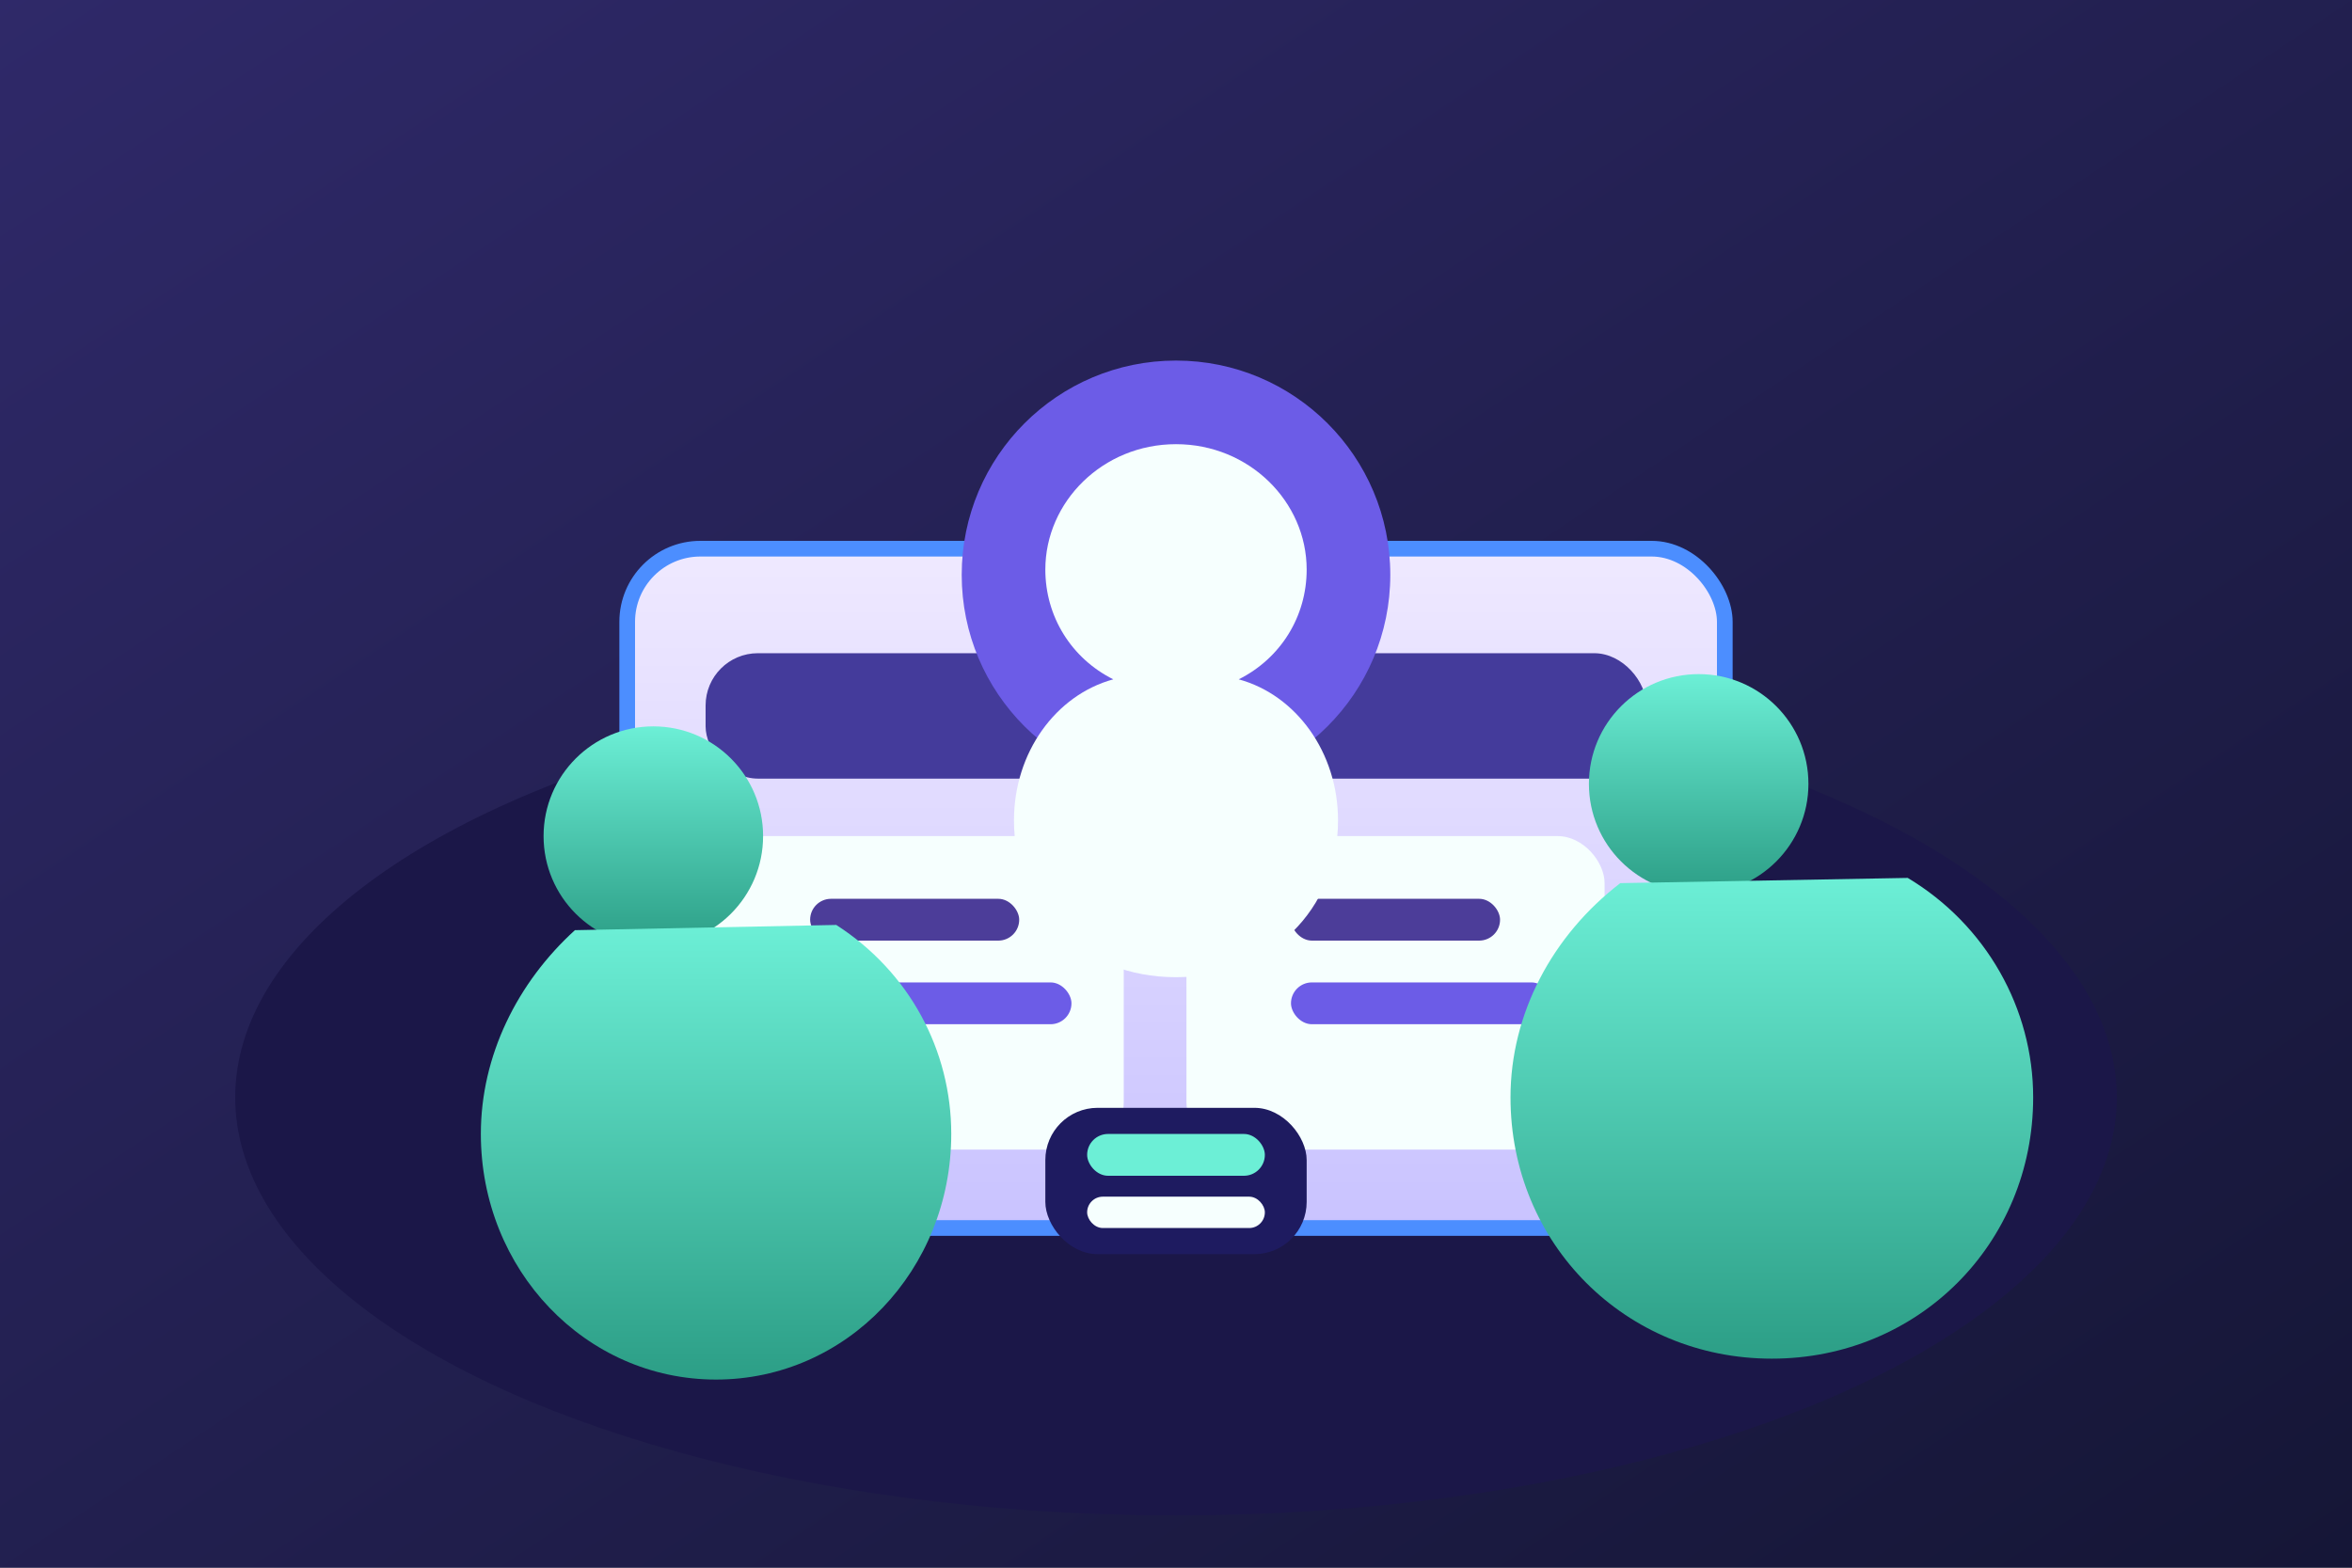 <svg xmlns="http://www.w3.org/2000/svg" viewBox="0 0 900 600" role="img" aria-labelledby="title desc">
  <rect x="0" y="0" width="900" height="600" fill="#808080" stroke="none"/>
  <title id="title">Team collaboration illustration</title>
  <desc id="desc">Stylized figures collaborating around shared devices on a branded gradient background.</desc>
  <defs>
    <linearGradient id="background" x1="0%" y1="0%" x2="100%" y2="100%">
      <stop offset="0%" stop-color="#2f2969"/>
      <stop offset="100%" stop-color="#151636"/>
    </linearGradient>
    <linearGradient id="panel" x1="0%" y1="0%" x2="0%" y2="100%">
      <stop offset="0%" stop-color="#efe9ff"/>
      <stop offset="100%" stop-color="#c9c3ff"/>
    </linearGradient>
    <linearGradient id="figure" x1="0%" y1="0%" x2="0%" y2="100%">
      <stop offset="0%" stop-color="#6cefd6"/>
      <stop offset="100%" stop-color="#2c9e86"/>
    </linearGradient>
  </defs>
  <rect width="900" height="600" fill="url(#background)"/>
  <ellipse cx="450" cy="420" rx="360" ry="160" fill="#1b1748"/>
  <rect x="240" y="210" width="420" height="260" rx="28" fill="url(#panel)" stroke="#4c8eff" stroke-width="6"/>
  <rect x="270" y="250" width="360" height="48" rx="20" fill="#443b9b"/>
  <rect x="270" y="320" width="160" height="120" rx="18" fill="#f6fffe"/>
  <rect x="454" y="320" width="160" height="120" rx="18" fill="#f6fffe"/>
  <rect x="310" y="344" width="80" height="16" rx="8" fill="#4c3d99"/>
  <rect x="494" y="344" width="80" height="16" rx="8" fill="#4c3d99"/>
  <rect x="310" y="376" width="100" height="16" rx="8" fill="#6c5ce7"/>
  <rect x="494" y="376" width="100" height="16" rx="8" fill="#6c5ce7"/>
  <g fill="url(#figure)">
    <circle cx="250" cy="320" r="42"/>
    <path d="M220 356c-22 20-36 48-36 78 0 52 40 94 90 94s90-42 90-94c0-32-16-62-44-80z"/>
    <circle cx="650" cy="300" r="42"/>
    <path d="M620 338c-26 20-42 50-42 82 0 56 44 100 100 100s100-44 100-100c0-34-18-66-48-84z"/>
  </g>
  <circle cx="450" cy="220" r="82" fill="#6c5ce7"/>
  <path d="M450 170c-28 0-50 22-50 48 0 18 10 34 26 42-22 6-38 28-38 54 0 34 26 60 62 60s62-26 62-60c0-26-16-48-38-54 16-8 26-24 26-42 0-26-22-48-50-48z" fill="#f6fffe"/>
  <rect x="400" y="424" width="100" height="56" rx="20" fill="#1e1b60"/>
  <rect x="416" y="434" width="68" height="16" rx="8" fill="#6cefd6"/>
  <rect x="416" y="458" width="68" height="12" rx="6" fill="#f6fffe"/>
</svg>
